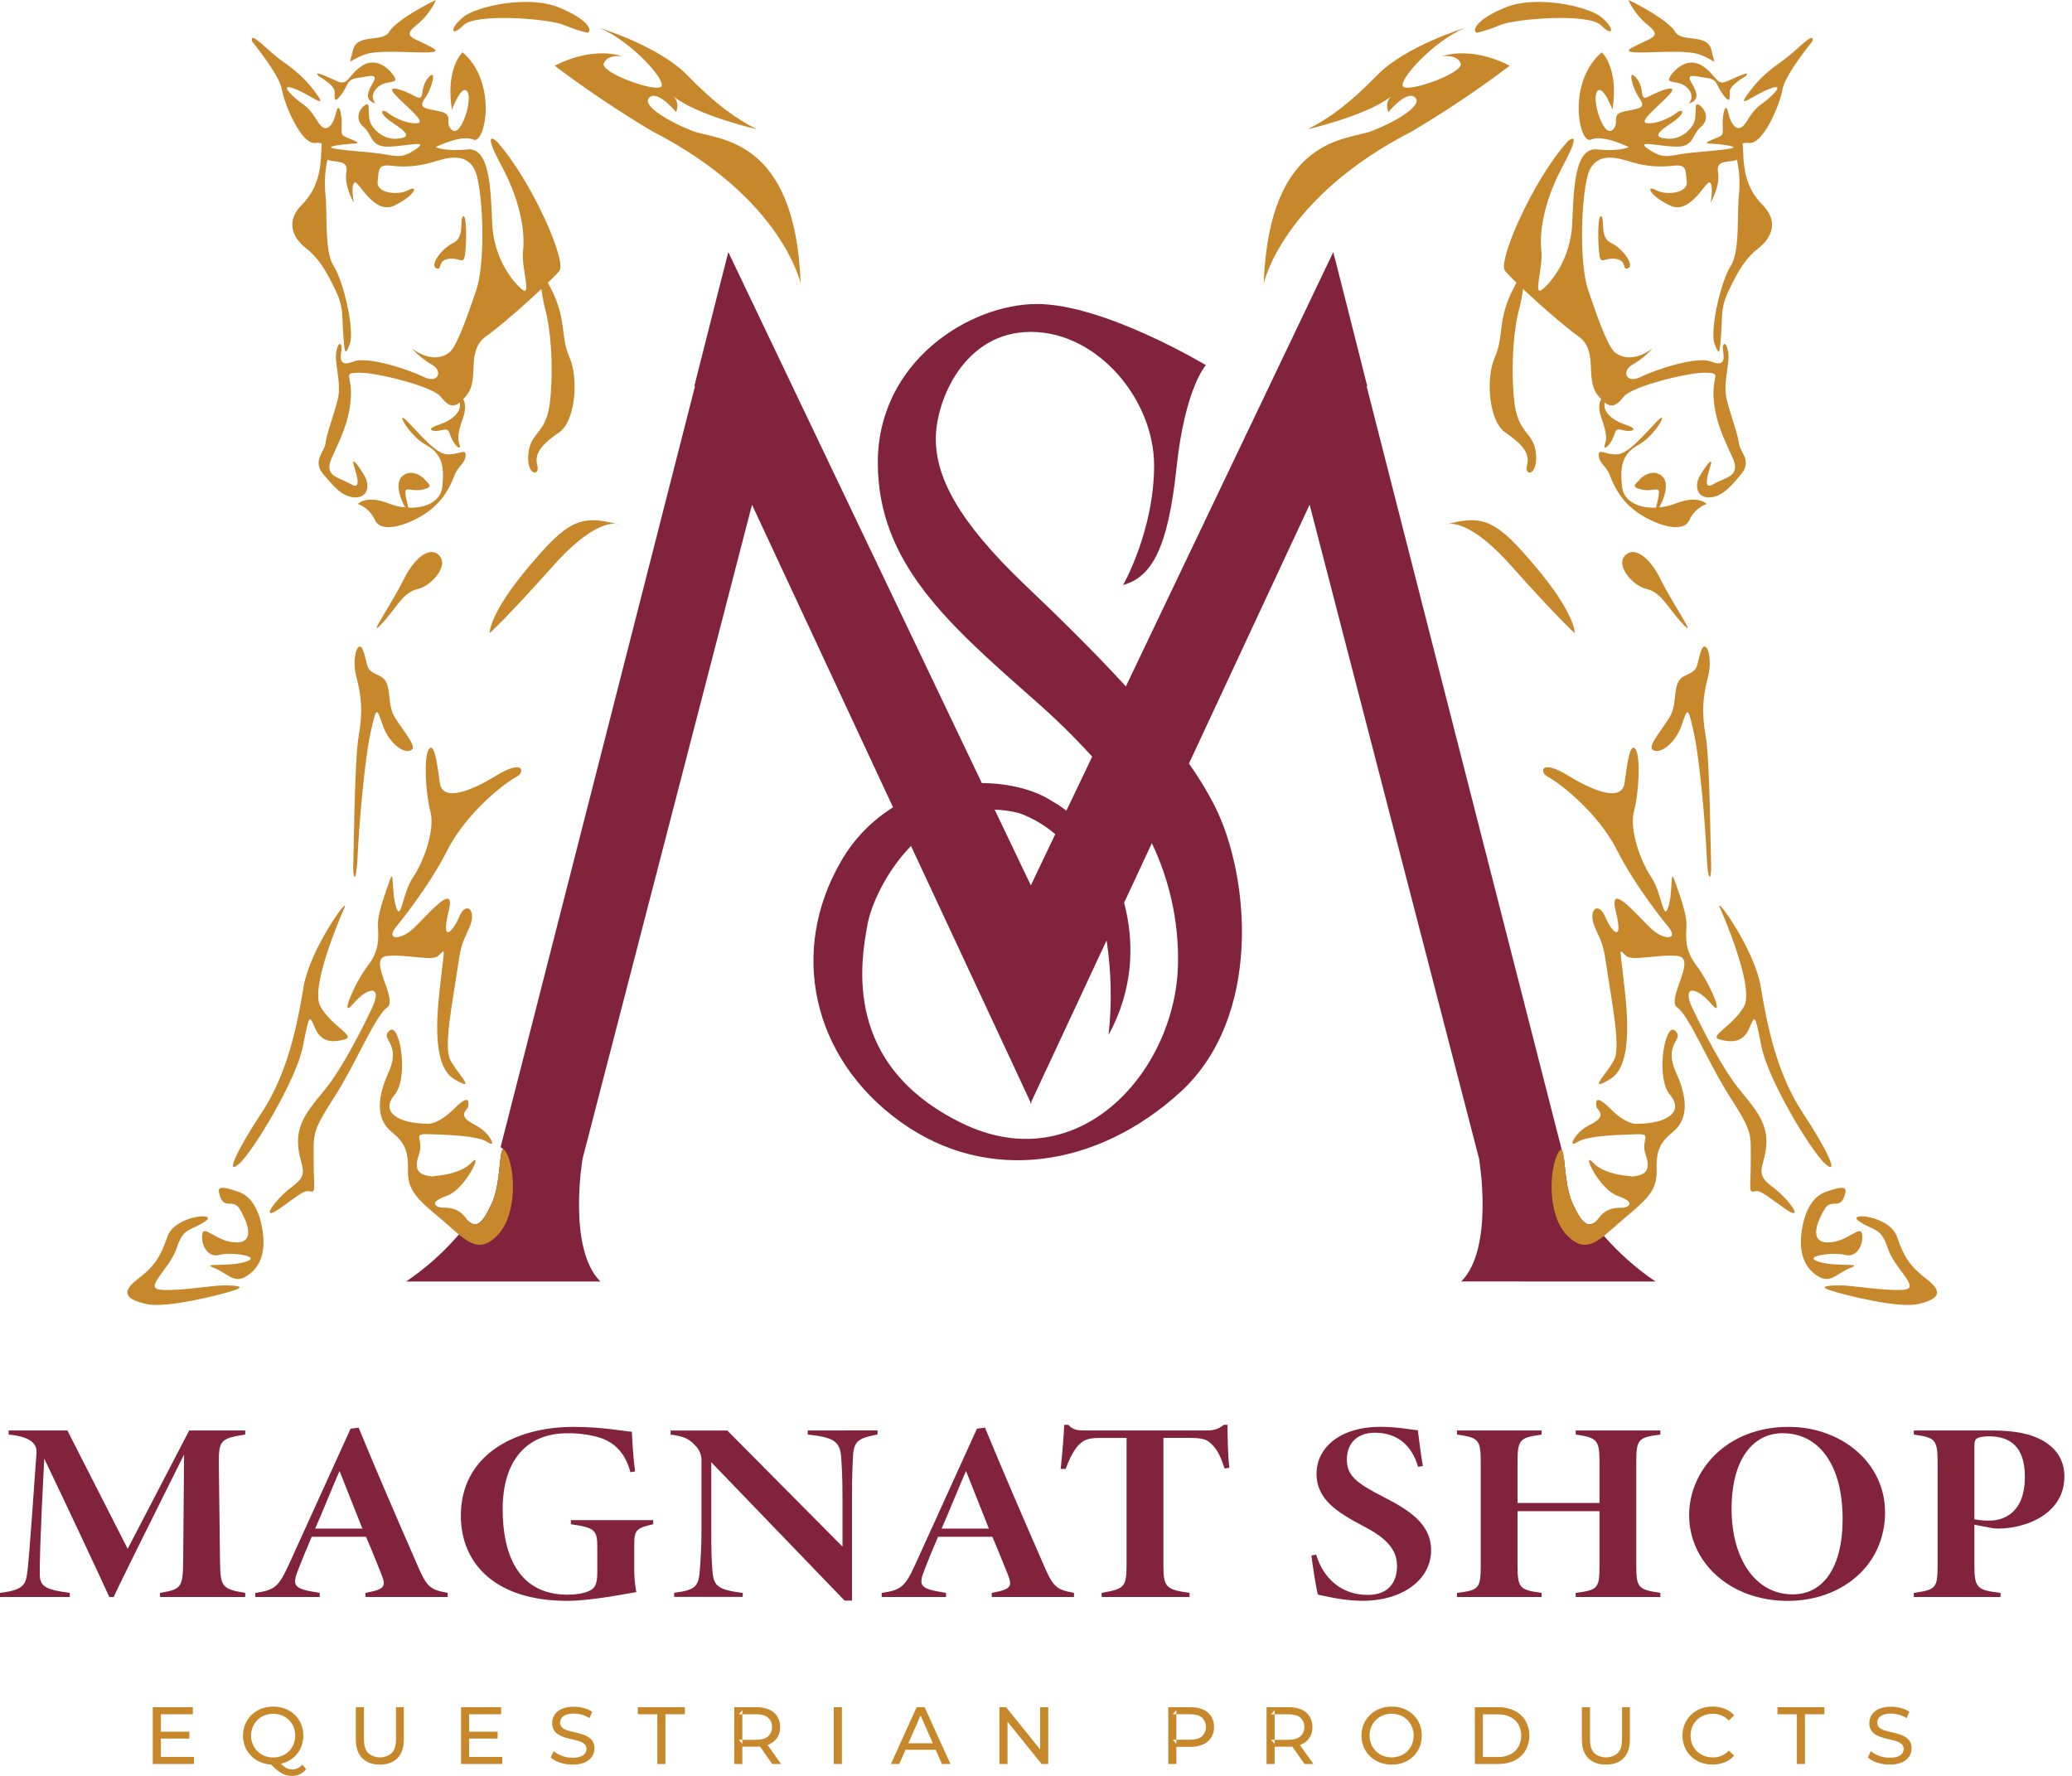 <?xml version="1.0" encoding="UTF-8"?> <svg xmlns="http://www.w3.org/2000/svg" width="105" height="90" viewBox="0 0 105 90" fill="none"><path d="M12.427 72.702V72.494H9.588L6.47 78.493L3.415 72.495H0.437V72.702C1.731 72.819 1.865 73.299 1.851 73.611C1.489 78.753 1.429 79.454 1.354 79.882C1.261 80.376 1.053 80.597 0 80.726V80.934H3.537V80.726C2.378 80.571 2.048 80.428 2.018 79.857C2.003 79.428 2.033 77.883 2.243 73.924C3.342 76.208 5.268 80.324 5.539 80.934H5.762C6.003 80.376 8.182 76.013 9.328 73.715L9.283 79.091C9.268 80.454 9.19 80.545 8.109 80.726V80.934H12.427V80.726C11.224 80.532 11.164 80.389 11.149 79.091L11.089 74.208C11.078 72.988 11.179 72.898 12.427 72.702Z" fill="#82233E"></path><path d="M21.092 79.181C20.099 76.909 19.121 74.65 18.173 72.352L17.767 72.404L14.652 79.259C14.126 80.414 13.931 80.584 12.937 80.726V80.934H16.202V80.726C14.894 80.521 14.773 80.401 15.118 79.532C15.299 79.066 15.54 78.48 15.796 77.883H18.549C18.865 78.61 19.121 79.285 19.301 79.713C19.572 80.389 19.557 80.532 18.519 80.726V80.934H22.687V80.726C21.769 80.558 21.618 80.428 21.092 79.181ZM15.972 77.467C16.394 76.507 16.74 75.624 17.206 74.546L18.364 77.467H15.972Z" fill="#82233E"></path><path d="M28.929 77.039V77.247C30.133 77.416 30.268 77.545 30.268 78.377V79.688C30.268 80.34 30.118 80.493 29.895 80.609C29.61 80.765 29.084 80.817 28.767 80.817C26.27 80.817 25.473 78.792 25.473 76.48C25.473 73.975 26.736 72.638 28.723 72.638C29.257 72.626 29.79 72.692 30.305 72.832C31.313 73.118 31.749 73.856 31.945 74.611L32.185 74.572C32.08 73.806 32.05 73.131 32.02 72.559C31.599 72.534 30.546 72.313 29.072 72.313C26 72.313 23.354 73.802 23.354 76.805C23.354 79.35 25.235 81.129 28.725 81.129C29.898 81.129 31.374 80.831 32.246 80.687C32.169 80.272 32.134 79.85 32.141 79.428V78.207C32.141 77.519 32.306 77.428 33.103 77.247V77.039H28.929Z" fill="#82233E"></path><path d="M40.934 72.495V72.702C42.244 72.844 42.589 73.026 42.634 73.936C42.65 74.299 42.694 74.636 42.694 75.984V78.38L36.857 72.498H33.983V72.702C34.645 72.795 34.914 72.888 35.307 73.338C35.468 73.53 35.554 73.775 35.548 74.026V77.427C35.548 78.505 35.503 79.01 35.472 79.475C35.412 80.385 35.292 80.579 34.163 80.722V80.929H37.639V80.726C36.242 80.558 36.149 80.324 36.09 79.441C36.059 79.013 36.044 78.636 36.044 77.428V74.105L42.799 81.116H43.176V75.987C43.176 74.637 43.206 74.312 43.221 73.91C43.251 73.027 43.477 72.886 44.469 72.7V72.492L40.934 72.495Z" fill="#82233E"></path><path d="M52.833 79.181C51.84 76.909 50.863 74.65 49.915 72.352L49.508 72.404L46.394 79.259C45.867 80.414 45.672 80.584 44.679 80.726V80.934H47.941V80.726C46.632 80.519 46.512 80.401 46.857 79.532C47.038 79.066 47.279 78.48 47.535 77.883H50.288C50.604 78.61 50.86 79.285 51.041 79.713C51.311 80.389 51.297 80.532 50.258 80.726V80.934H54.425V80.726C53.51 80.558 53.36 80.428 52.833 79.181ZM47.718 77.467C48.139 76.507 48.485 75.624 48.952 74.546L50.111 77.467H47.718Z" fill="#82233E"></path><path d="M62.206 72.21H62.011C61.709 72.456 61.484 72.494 61.093 72.494H55.059C54.638 72.494 54.397 72.494 54.141 72.21H53.931C53.901 72.871 53.826 73.742 53.75 74.444H54.006C54.187 73.937 54.428 73.457 54.683 73.21C54.893 73.015 55.074 72.872 55.721 72.872H57.09V79.338C57.09 80.481 56.926 80.52 55.827 80.727V80.935H60.281V80.726C59.107 80.558 58.956 80.454 58.956 79.337V72.871H60.19C60.957 72.871 61.138 72.937 61.394 73.183C61.766 73.546 61.875 73.91 62.056 74.417L62.297 74.391C62.221 73.726 62.206 72.795 62.206 72.21Z" fill="#82233E"></path><path d="M70.073 75.845C68.779 75.183 68.252 74.793 68.252 73.975C68.252 73.158 68.764 72.609 69.666 72.609C70.825 72.609 71.547 73.261 71.863 74.336L72.105 74.297C71.999 73.674 71.909 72.96 71.849 72.48C71.532 72.467 70.855 72.31 69.937 72.31C67.937 72.31 66.717 73.349 66.717 74.687C66.717 76.024 67.816 76.673 69.17 77.386C70.238 77.945 70.795 78.529 70.795 79.348C70.795 80.217 70.344 80.828 69.305 80.828C67.921 80.828 67.034 79.918 66.699 78.789L66.459 78.828C66.474 79.036 66.699 80.568 66.789 80.815C67.617 81.001 68.324 81.127 69.061 81.127C71.062 81.127 72.522 80.062 72.522 78.569C72.525 77.208 71.367 76.507 70.073 75.845Z" fill="#82233E"></path><path d="M84.14 72.702V72.494H79.851V72.702C80.905 72.858 81.055 72.949 81.055 74.078V76.169H76.902V74.079C76.902 72.937 77.038 72.859 78.121 72.703V72.495H73.833V72.702C74.902 72.858 75.037 72.936 75.037 74.078V79.35C75.037 80.505 74.932 80.596 73.833 80.725V80.933H78.121V80.726C77.023 80.571 76.902 80.493 76.902 79.351V76.585H81.055V79.351C81.055 80.48 80.981 80.584 79.851 80.726V80.934H84.14V80.726C83.023 80.558 82.92 80.467 82.92 79.351V74.079C82.92 72.937 83.026 72.846 84.14 72.702Z" fill="#82233E"></path><path d="M90.638 72.313C87.463 72.313 85.598 74.559 85.598 76.781C85.598 79.183 87.674 81.131 90.593 81.131C93.316 81.131 95.526 79.352 95.526 76.639C95.527 74.118 93.301 72.313 90.638 72.313ZM90.849 80.801C88.894 80.801 87.749 78.905 87.749 76.477C87.749 73.906 88.866 72.634 90.337 72.634C92.187 72.634 93.376 74.257 93.376 76.97C93.376 79.497 92.353 80.801 90.849 80.801Z" fill="#82233E"></path><path d="M100.957 77.442C101.047 77.455 101.138 77.463 101.228 77.467C102.733 77.467 104.614 76.688 104.614 74.832C104.614 74.027 104.241 73.43 103.53 73.014C102.972 72.69 102.161 72.495 100.972 72.495H96.985V72.702C98.054 72.858 98.189 72.936 98.189 74.104V79.337C98.189 80.492 98.096 80.57 96.985 80.725V80.933H101.379V80.726C100.205 80.584 100.054 80.493 100.054 79.337V77.273L100.957 77.442ZM100.054 73.3C100.054 73.092 100.07 72.963 100.205 72.885C100.298 72.832 100.521 72.791 100.792 72.791C101.845 72.791 102.612 73.298 102.612 74.839C102.612 76.865 101.304 77.06 100.852 77.06C100.585 77.07 100.317 77.049 100.054 76.994V73.3Z" fill="#82233E"></path><path d="M83.894 64.946C82.927 64.291 82.048 63.513 81.28 62.632C81.088 62.408 80.914 62.189 80.758 61.98C80.427 62.194 80.116 61.93 79.688 60.976C79.379 60.289 79.326 59.3 79.258 58.727L79.14 58.261L79.131 58.224L74.125 38.653L69.258 19.59C69.264 19.574 69.273 19.56 69.285 19.548L69.246 19.408L68.093 14.847L67.564 12.776L57.054 34.786C55.398 32.976 53.581 31.204 51.959 29.661C48.478 26.347 47.422 24.126 47.423 22.228C47.424 20.33 48.836 16.817 52.242 16.82C55.648 16.823 58.487 20.28 58.485 23.591C58.483 26.903 56.914 29.648 56.914 29.648C58.364 29.245 59.187 27.792 59.62 23.713C60.052 19.635 61.109 18.505 61.109 18.505C61.109 18.505 55.96 15.409 52.554 15.407C49.148 15.405 44.488 18.309 44.484 23.437C44.481 28.565 48.119 31.677 52.462 35.516C53.477 36.404 54.44 37.349 55.348 38.346L54.039 41.086C53.811 40.905 53.569 40.744 53.316 40.603C52.468 40.045 51.18 39.695 49.756 39.685L36.908 12.776L36.379 14.847L35.226 19.408L35.188 19.549C35.2 19.561 35.209 19.575 35.215 19.591L30.347 38.653L25.368 58.135C25.42 58.17 25.47 58.21 25.517 58.253C25.273 58.18 25.399 59.923 24.928 60.971C24.457 62.019 24.135 62.231 23.769 61.908C23.615 62.121 23.443 62.341 23.252 62.566L23.247 62.571C22.467 63.478 21.57 64.276 20.58 64.946H30.424C28.742 63.264 29.523 58.718 29.523 58.718L38.109 25.579L45.257 40.916C44.173 41.589 43.272 42.519 42.635 43.625C39.969 48.186 41.14 53.599 45.6 56.831C50.061 60.064 55.66 59.14 59.812 55.348C63.965 51.555 63.343 44.447 61.581 40.893C61.193 40.128 60.748 39.394 60.251 38.696L66.366 25.577L74.951 58.717C74.951 58.717 75.731 63.262 74.049 64.944L83.894 64.946ZM53.476 42.278L52.238 44.869L50.405 41.031C50.821 41.045 51.234 41.104 51.638 41.206C52.312 41.447 52.934 41.811 53.476 42.278ZM48.728 56.914C42.702 53.962 43.608 48.794 43.959 46.861C44.136 45.892 44.88 44.188 46.166 42.872L52.213 55.84V55.941L52.238 55.89L52.261 55.941V55.84L56.078 47.656C56.318 49.242 56.352 50.852 56.178 52.446C57.423 50.178 57.512 47.802 56.965 45.75L58.371 42.733C59.259 44.591 59.713 46.626 59.698 48.685C59.694 54.136 54.757 59.866 48.73 56.914H48.728Z" fill="#82233E"></path><path d="M64.039 14.373C64.039 14.373 64.955 10.044 71.546 6.66C73.259 5.644 74.914 4.533 76.504 3.334C76.504 3.334 74.761 2.331 73.06 2.852C73.06 2.852 73.804 2.722 74.019 3.201C74.233 3.681 71.319 4.725 71.097 4.376C70.876 4.027 72.669 2.067 74.237 1.415C74.237 1.415 71.23 2.328 69.79 3.809C68.351 5.29 67.303 6.029 66.26 6.552C66.26 6.552 69.312 5.857 70.532 4.855C70.532 4.855 70.14 5.116 70.358 5.683C70.358 5.683 71.274 4.551 71.709 4.938C72.144 5.326 70.75 6.158 69.529 6.636C68.308 7.115 64.314 6.858 64.039 14.373Z" fill="#C7882C"></path><path d="M74.843 1.662C75.255 1.562 75.657 1.428 76.046 1.261C76.82 0.947 80.504 0.652 81.133 1.282C81.763 1.912 81.849 1.454 81.162 0.881C80.475 0.307 77.851 -0.255 76.304 0.372C74.757 1 74.585 1.575 74.843 1.662Z" fill="#C7882C"></path><path d="M77.729 12.823C77.729 12.823 77.543 13.009 76.705 14.597C75.867 16.185 76.23 17.035 75.755 18.1C75.281 19.165 75.445 21.342 76.274 21.911C77.102 22.48 77.551 22.953 77.385 23.568C77.22 24.183 77.952 24.114 77.835 22.977C77.718 21.84 76.889 22.029 76.725 20.231C76.56 18.432 76.705 16.704 76.991 15.639C77.276 14.574 77.206 13.391 77.655 13.699C78.105 14.007 77.729 12.823 77.729 12.823Z" fill="#C7882C"></path><path d="M82.509 28.035C82.915 27.805 83.603 28.238 84.169 29.393C84.735 30.547 86.068 32.469 85.286 31.633C84.504 30.797 84.197 30.019 83.453 29.855C82.709 29.691 81.694 28.496 82.509 28.035Z" fill="#C7882C"></path><path d="M83.749 37.996C84.107 38.265 84.886 37.681 85.201 36.798C85.517 35.914 85.518 35.693 85.832 37.114C86.147 38.534 86.429 41.942 86.49 43.394C86.552 44.846 86.743 44.593 86.711 43.805C86.68 43.016 86.653 38.534 86.432 37.272C86.211 36.01 86.307 35.252 86.56 34.273C86.814 33.295 86.436 32.254 86.182 33.043C85.929 33.831 86.119 33.926 85.393 34.242C84.667 34.557 85.076 35.598 84.603 36.355C84.129 37.112 83.501 37.806 83.749 37.996Z" fill="#C7882C"></path><path d="M82.897 37.995C83.14 38.401 83.053 40.172 82.804 41.119C82.556 42.066 83.15 43.676 83.685 44.465C84.22 45.255 84.283 46.738 84.537 45.98C84.79 45.222 84.63 43.961 84.853 44.592C85.076 45.223 85.388 46.076 85.451 46.64C85.513 47.204 85.229 47.966 85.954 48.912C86.679 49.859 87.435 51.723 86.71 50.867C85.985 50.012 85.197 49.888 85.763 51.087C86.33 52.286 87.304 54.156 88.062 55.108C88.82 56.061 89.575 56.813 89.511 57.981C89.447 59.149 88.847 59.432 89.79 60.127C90.733 60.821 91.493 61.989 90.421 61.232C89.348 60.475 89.222 60.316 88.906 60.379C88.591 60.442 88.72 60.252 88.72 58.833C88.72 57.413 88.813 57.381 87.681 55.613C86.549 53.845 85.6 51.477 85.001 51.066C84.401 50.656 86.044 48.543 85.001 48.447C83.957 48.351 82.76 48.726 82.413 48.447C82.066 48.168 82.067 47.847 82.255 49.457C82.443 51.066 82.82 53.97 81.588 54.695C80.357 55.42 81.495 54.348 81.81 53.685C82.125 53.022 81.686 50.813 81.466 49.33C81.247 47.847 81.246 47.941 80.836 47.025C80.427 46.109 80.995 45.638 81.342 46.459C81.688 47.279 82.287 47.816 81.879 46.179C81.47 44.543 83.078 46.527 83.708 47.095C84.338 47.663 85.159 47.665 84.466 46.876C84.466 46.876 82.921 45.014 81.944 43.087C80.968 41.16 78.98 39.642 78.475 39.391C77.969 39.14 78.065 38.444 79.453 39.298C80.841 40.152 82.198 40.625 82.325 39.678C82.451 38.731 82.613 37.521 82.897 37.995Z" fill="#C7882C"></path><path d="M87.151 45.986C87.151 45.986 88.948 49.995 88.379 51.005C87.81 52.015 86.547 52.519 87.147 52.681C87.746 52.843 88.315 52.839 88.63 52.144C88.946 51.45 88.915 51.293 89.262 53.029C89.608 54.765 91.814 58.395 92.508 58.996C93.201 59.596 92.634 58.333 91.342 56.375C90.05 54.418 89.546 51.956 89.232 50.03C88.918 48.104 86.9 45.351 87.151 45.986Z" fill="#C7882C"></path><path d="M93.517 60.44C93.302 61.406 92.822 60.693 92.474 61.261C92.126 61.828 91.621 62.964 92.632 62.965C93.641 62.966 94.307 61.988 94.368 62.587C94.428 63.187 94.019 63.754 93.483 63.596C92.947 63.438 91.273 63.658 92.157 63.942C93.04 64.227 94.492 63.976 93.766 64.259C93.04 64.542 92.756 65.111 92.062 64.637C91.367 64.163 91.211 63.405 91.274 62.648C91.338 61.892 91.622 60.723 92.507 60.408C93.391 60.092 93.58 60.157 93.517 60.44Z" fill="#C7882C"></path><path d="M94.21 61.893C94.976 62.416 95.314 62.178 95.661 63.251C96.007 64.324 97.395 65.299 96.448 65.366C95.501 65.433 93.86 65.143 93.292 65.142C92.725 65.141 92.093 65.173 92.755 65.395C93.417 65.616 96.163 66.312 97.173 66.092C98.183 65.871 98.531 65.525 97.68 64.861C96.829 64.198 96.512 63.788 96.134 62.683C95.757 61.578 93.516 61.419 94.21 61.893Z" fill="#C7882C"></path><path d="M84.788 57.352C84.174 57.851 83.916 58.257 83.95 59.288C83.984 60.319 83.497 60.755 82.302 61.754C82.098 61.925 81.908 62.095 81.731 62.251C81.58 62.384 81.438 62.509 81.3 62.623L81.287 62.634C80.653 63.138 80.131 63.327 79.433 62.629C78.401 61.598 78.502 59.286 78.951 58.44C78.961 58.42 78.972 58.403 78.981 58.387C79.028 58.307 79.068 58.266 79.099 58.257C79.106 58.254 79.114 58.253 79.121 58.255C79.129 58.256 79.135 58.259 79.141 58.264C79.198 58.305 79.234 58.477 79.259 58.73C79.327 59.307 79.379 60.291 79.689 60.978C80.117 61.933 80.428 62.197 80.759 61.983C80.87 61.905 80.966 61.809 81.044 61.698C81.495 61.105 82.109 61.233 82.302 61.199C82.496 61.166 82.948 60.95 81.98 60.606C81.012 60.263 80.11 58.262 80.723 58.919C81.335 59.575 82.691 59.606 82.691 59.606C82.691 59.606 82.4 59.669 82.853 59.606C83.305 59.544 83.69 59.358 83.402 58.545C83.113 57.733 83.79 57.452 82.919 57.483C82.047 57.514 80.433 57.544 79.916 57.887C79.742 58.003 79.674 57.98 79.688 57.893C79.715 57.716 80.051 57.271 80.498 57.044C81.176 56.701 81.243 56.513 80.918 56.138C80.918 56.138 80.663 55.248 81.561 56.148C82.46 57.048 82.951 56.952 82.951 56.952C84.436 56.952 85.371 56.36 84.627 55.485C83.882 54.61 84.371 51.767 84.886 52.237C85.402 52.706 84.241 52.83 84.95 54.392C85.658 55.954 85.401 56.852 84.788 57.352Z" fill="#C7882C"></path><path d="M82.523 0C82.949 0.186 84.558 1.044 84.889 1.611C85.221 2.179 86.545 1.66 86.734 2.56C86.923 3.46 87.066 3.08 86.072 2.746C85.077 2.412 81.763 2.932 82.711 2.413C83.659 1.893 84.273 1.893 83.516 1.277C82.76 0.661 82.523 0 82.523 0Z" fill="#C7882C"></path><path d="M91.848 2.088C91.848 2.088 90.451 3.79 90.331 4.525C90.211 5.259 89.359 7.341 88.625 7.245C87.891 7.149 88.439 7.86 88.056 8.073C87.674 8.287 86.939 8.025 87.062 8.735C87.185 9.446 86.682 10.273 86.682 10.273C86.682 10.273 86.848 9.446 86.659 9.256C86.47 9.066 85.687 10.931 84.622 10.414C83.557 9.896 83.392 9.348 83.913 9.633C84.433 9.918 85.547 9.799 85.476 9.207C85.405 8.615 85.5 8.308 84.766 8.402C84.091 8.481 83.408 8.425 82.756 8.235C82.141 8.069 80.745 7.477 80.413 9.062C80.08 10.647 80.078 13.512 80.48 14.696C80.882 15.88 81.425 17.465 81.802 17.821C82.18 18.176 82.891 18.294 83.743 17.656C83.45 17.984 83.106 18.263 82.725 18.483C82.157 18.792 82.394 19.478 83.151 19.1C83.909 18.722 86.016 18.037 86.702 18.321C87.388 18.605 87.389 18.203 87.318 17.777C87.247 17.351 87.484 17.257 87.578 17.849C87.672 18.441 87.293 19.431 87.505 20.262C87.717 21.094 88.072 22.014 88.12 22.464C88.167 22.914 88.805 23.34 88.237 24.026C87.669 24.712 87.242 25.185 86.626 25.208C86.011 25.232 85.869 24.64 86.106 24.191C86.343 23.741 86.865 23.008 86.675 23.623C86.485 24.238 86.318 24.854 86.861 24.522C87.404 24.191 88.234 24.168 87.809 23.219C87.383 22.269 86.934 21.419 86.841 20.213C86.746 19.007 87.291 18.91 86.439 18.887C85.588 18.863 82.723 19.571 82.296 20.091C81.869 20.611 81.586 20.825 80.947 19.998C80.308 19.171 81.02 17.773 79.979 17.039C78.938 16.304 76.644 14.197 76.265 13.723C75.886 13.249 77.661 9.156 79.441 7.169C79.441 7.169 80.27 6.412 79.204 8.399C78.137 10.387 78.018 11.925 78.112 12.73C78.206 13.534 77.661 15.073 78.158 14.671C78.655 14.268 79.603 13.062 79.675 11.311C79.748 9.56 79.796 7.453 80.932 7.573C82.068 7.692 82.542 7.455 82.542 7.455C82.542 7.455 81.217 6.795 80.625 7.075C80.033 7.354 79.372 4.189 81.172 2.649C81.172 2.649 82.047 3.431 81.715 5.561C81.715 5.561 81.219 4.235 80.934 4.638C80.649 5.04 81.24 6.933 81.69 6.603C82.139 6.272 81.573 5.821 82.283 5.656C82.993 5.491 83.466 5.514 83.088 4.994C82.71 4.474 82.45 3.384 82.923 3.952C83.397 4.521 83.016 5.183 83.585 4.876C84.154 4.569 85.075 4.238 84.627 4.759C84.179 5.279 82.921 6.225 83.489 6.248C84.057 6.271 84.72 5.917 84.979 5.704C85.237 5.491 85.547 5.681 84.647 6.272C83.747 6.863 83.96 6.981 84.505 7.029C85.049 7.076 85.57 6.723 85.808 6.296C86.046 5.87 85.785 5.086 86.116 5.326C86.448 5.567 86.637 6.061 86.187 6.439C85.737 6.817 85.855 7.433 84.977 7.432C84.099 7.431 82.776 7.052 83.556 7.574C84.336 8.095 84.527 7.882 85.545 7.76C86.562 7.638 88.48 7.549 87.628 7.383C86.776 7.216 86.114 7.358 86.729 7.098C87.344 6.837 87.321 6.912 87.298 6.365C87.274 5.819 87.44 5.087 87.577 5.702C87.714 6.318 88.073 6.862 88.499 6.176C88.926 5.49 89.045 5.443 89.447 5.136C89.849 4.828 90.49 4.19 89.684 4.497C88.879 4.804 88.026 5.537 88.525 4.827C89.022 4.118 89.495 3.668 90.301 3.101C91.106 2.533 91.943 1.52 91.848 2.088Z" fill="#C7882C"></path><path d="M88.461 3.86C88.461 3.86 87.657 4.31 87.656 4.641C87.655 4.973 87.703 5.304 87.325 4.806C86.946 4.308 87.065 4.025 86.497 3.953C85.929 3.882 85.38 3.645 85.739 4.237C86.099 4.829 85.999 5.066 85.691 5.207C85.383 5.349 85.999 5.021 85.549 4.498C85.1 3.975 84.339 4.331 84.651 3.857C84.963 3.384 85.622 2.888 86.308 3.362C86.994 3.836 86.97 4.356 87.518 4.12C88.066 3.884 88.769 3.529 88.461 3.86Z" fill="#C7882C"></path><path d="M87.961 7.86C87.961 7.86 87.969 7.883 87.98 7.926C88.137 8.546 88.186 9.188 88.126 9.824C88.007 10.819 88.195 12.736 87.698 13.493C87.201 14.25 86.63 16.783 86.89 17.445C87.15 18.108 87.15 17.848 87.222 16.901C87.294 15.954 87.176 15.598 87.65 14.63C88.123 13.662 88.456 13.091 89.118 12.571C89.781 12.052 90.161 11.223 89.305 10.37C88.448 9.517 88.364 8.452 88.341 7.813C88.319 7.173 88.271 6.724 88.129 7.245C87.987 7.765 87.961 7.86 87.961 7.86Z" fill="#C7882C"></path><path d="M81.167 10.984C81.316 11.177 81.074 12.049 81.639 12.31C82.204 12.57 82.849 13.427 82.514 13.589C82.179 13.751 82.49 13.187 81.852 13.115C81.213 13.043 81.094 13.54 81.023 12.665C80.953 11.789 81.001 10.767 81.167 10.984Z" fill="#C7882C"></path><path d="M81.231 20.069C81.208 20.14 80.876 20.424 81.159 21.205C81.442 21.986 81.419 22.271 81.324 22.53C81.229 22.79 81.466 22.716 81.68 22.318C81.893 21.92 81.798 21.678 82.224 21.798C82.65 21.917 83.123 21.774 82.41 21.537C81.697 21.3 81.136 20.852 81.349 20.282C81.562 19.712 81.231 20.069 81.231 20.069Z" fill="#C7882C"></path><path d="M81.016 23.05C81.016 23.477 81.395 23.596 81.584 24.093C81.773 24.59 82.127 25.419 83.073 26.035C84.019 26.651 85.297 27.03 85.605 26.368C85.689 26.178 85.809 26.008 85.96 25.865C86.11 25.723 86.288 25.612 86.482 25.54C86.482 25.54 86.057 25.066 84.92 25.515C83.784 25.965 82.314 25.727 82.198 24.661C82.083 23.595 82.223 22.981 83.052 22.532C83.88 22.083 84.663 20.64 83.952 21.372C83.241 22.105 82.507 23.005 81.939 23.028C81.371 23.052 81.016 22.719 81.016 23.05Z" fill="#C7882C"></path><path d="M83.146 24.235C82.933 24.515 82.577 24.662 83.169 24.804C83.761 24.947 84.092 24.618 84.068 24.99C84.045 25.363 83.807 25.983 83.949 25.89C84.092 25.796 84.731 24.586 84.234 24.138C83.737 23.689 83.146 24.235 83.146 24.235Z" fill="#C7882C"></path><path d="M73.226 26.596C73.226 26.596 74.221 26.029 76.586 28.681C78.95 31.334 79.803 32.091 79.803 32.091C79.803 32.091 79.85 31.145 77.864 28.776C75.877 26.408 75.216 26.029 73.226 26.596Z" fill="#C7882C"></path><path d="M40.575 14.373C40.575 14.373 39.658 10.044 33.067 6.66C31.356 5.643 29.702 4.533 28.113 3.334C28.113 3.334 29.855 2.331 31.557 2.852C31.557 2.852 30.817 2.722 30.599 3.201C30.381 3.681 33.299 4.725 33.519 4.376C33.74 4.027 31.949 2.067 30.38 1.415C30.38 1.415 33.387 2.328 34.826 3.809C36.266 5.29 37.313 6.029 38.358 6.552C38.358 6.552 35.308 5.857 34.086 4.855C34.086 4.855 34.479 5.116 34.261 5.683C34.261 5.683 33.345 4.551 32.91 4.938C32.474 5.326 33.869 6.158 35.09 6.636C36.31 7.115 40.299 6.858 40.575 14.373Z" fill="#C7882C"></path><path d="M29.772 1.662C29.36 1.563 28.957 1.429 28.568 1.261C27.794 0.947 24.111 0.652 23.482 1.282C22.852 1.912 22.766 1.454 23.453 0.881C24.14 0.307 26.763 -0.255 28.31 0.372C29.857 1 30.029 1.575 29.772 1.662Z" fill="#C7882C"></path><path d="M26.887 12.823C26.887 12.823 27.073 13.009 27.906 14.597C28.739 16.185 28.381 17.035 28.856 18.1C29.33 19.165 29.165 21.342 28.337 21.911C27.509 22.48 27.06 22.953 27.226 23.568C27.391 24.183 26.658 24.114 26.776 22.977C26.894 21.84 27.722 22.029 27.887 20.231C28.051 18.432 27.907 16.704 27.623 15.639C27.339 14.574 27.408 13.391 26.959 13.699C26.509 14.007 26.887 12.823 26.887 12.823Z" fill="#C7882C"></path><path d="M22.105 28.035C21.699 27.805 21.011 28.238 20.444 29.393C19.877 30.547 18.546 32.469 19.327 31.633C20.108 30.797 20.415 30.019 21.16 29.855C21.905 29.691 22.919 28.496 22.105 28.035Z" fill="#C7882C"></path><path d="M20.865 37.996C20.506 38.265 19.728 37.681 19.412 36.798C19.095 35.914 19.096 35.693 18.782 37.113C18.467 38.534 18.185 41.942 18.122 43.394C18.06 44.846 17.871 44.593 17.902 43.805C17.933 43.016 17.962 38.534 18.181 37.272C18.401 36.009 18.306 35.252 18.053 34.273C17.799 33.295 18.178 32.254 18.432 33.046C18.685 33.839 18.495 33.93 19.221 34.245C19.947 34.561 19.538 35.602 20.011 36.358C20.485 37.115 21.117 37.806 20.865 37.996Z" fill="#C7882C"></path><path d="M21.717 37.995C21.474 38.401 21.56 40.172 21.81 41.119C22.059 42.066 21.464 43.676 20.928 44.465C20.392 45.255 20.331 46.738 20.077 45.98C19.824 45.222 19.984 43.961 19.761 44.592C19.538 45.223 19.226 46.076 19.163 46.64C19.101 47.204 19.385 47.966 18.66 48.912C17.934 49.859 17.178 51.723 17.904 50.867C18.63 50.012 19.417 49.888 18.851 51.087C18.284 52.286 17.314 54.156 16.553 55.108C15.792 56.061 15.04 56.813 15.104 57.981C15.168 59.149 15.767 59.432 14.824 60.127C13.881 60.821 13.122 61.989 14.194 61.232C15.267 60.475 15.392 60.316 15.709 60.379C16.025 60.442 15.895 60.252 15.895 58.833C15.895 57.413 15.802 57.381 16.934 55.613C18.066 53.845 19.014 51.477 19.613 51.066C20.212 50.656 18.57 48.543 19.613 48.447C20.655 48.351 21.855 48.726 22.201 48.447C22.547 48.168 22.548 47.847 22.36 49.457C22.172 51.066 21.795 53.97 23.026 54.695C24.258 55.42 23.119 54.348 22.804 53.685C22.488 53.022 22.929 50.813 23.148 49.33C23.368 47.847 23.368 47.941 23.778 47.025C24.187 46.109 23.619 45.638 23.273 46.459C22.927 47.279 22.327 47.816 22.736 46.179C23.145 44.543 21.537 46.527 20.906 47.095C20.275 47.663 19.455 47.665 20.149 46.876C20.149 46.876 21.693 45.014 22.671 43.087C23.648 41.16 25.635 39.642 26.139 39.391C26.644 39.14 26.549 38.444 25.161 39.298C23.773 40.152 22.417 40.625 22.29 39.678C22.163 38.731 22.001 37.521 21.717 37.995Z" fill="#C7882C"></path><path d="M17.462 45.986C17.462 45.986 15.666 49.989 16.235 51.001C16.803 52.014 18.066 52.515 17.466 52.677C16.867 52.839 16.299 52.835 15.983 52.141C15.668 51.446 15.698 51.289 15.352 53.025C15.006 54.761 12.8 58.392 12.106 58.992C11.413 59.593 11.979 58.329 13.272 56.372C14.564 54.414 15.067 51.953 15.382 50.027C15.697 48.101 17.714 45.351 17.462 45.986Z" fill="#C7882C"></path><path d="M11.097 60.44C11.312 61.406 11.791 60.693 12.139 61.261C12.486 61.828 12.992 62.964 11.982 62.965C10.972 62.966 10.307 61.988 10.246 62.587C10.186 63.187 10.594 63.754 11.131 63.596C11.667 63.438 13.34 63.658 12.456 63.942C11.573 64.227 10.121 63.976 10.848 64.259C11.574 64.542 11.858 65.111 12.552 64.637C13.246 64.163 13.405 63.405 13.34 62.648C13.274 61.892 12.991 60.723 12.107 60.408C11.224 60.092 11.034 60.157 11.097 60.44Z" fill="#C7882C"></path><path d="M10.404 61.893C9.637 62.416 9.3 62.178 8.953 63.251C8.607 64.324 7.219 65.299 8.166 65.366C9.112 65.433 10.754 65.143 11.321 65.142C11.889 65.141 12.52 65.173 11.858 65.395C11.195 65.616 8.451 66.312 7.441 66.092C6.431 65.871 6.082 65.525 6.934 64.861C7.786 64.198 8.102 63.788 8.479 62.683C8.857 61.578 11.098 61.419 10.404 61.893Z" fill="#C7882C"></path><path d="M25.187 62.627C24.484 63.33 23.961 63.134 23.325 62.622L23.256 62.566C23.141 62.473 23.021 62.366 22.894 62.254C22.717 62.097 22.528 61.928 22.323 61.757C21.127 60.758 20.647 60.321 20.675 59.291C20.703 58.26 20.448 57.854 19.837 57.355C19.227 56.856 18.965 55.95 19.674 54.387C20.384 52.824 19.221 52.701 19.737 52.232C20.252 51.763 20.739 54.605 19.997 55.481C19.255 56.357 20.192 56.948 21.673 56.947C21.673 56.947 22.163 57.04 23.063 56.144C23.962 55.247 23.706 56.133 23.706 56.133C23.383 56.506 23.448 56.692 24.126 57.039C24.574 57.266 24.911 57.713 24.936 57.889C24.95 57.982 24.882 57.998 24.707 57.882C24.191 57.539 22.577 57.51 21.705 57.478C20.834 57.447 21.512 57.728 21.222 58.541C20.933 59.353 21.315 59.54 21.771 59.602C22.228 59.663 21.933 59.602 21.933 59.602C21.933 59.602 23.289 59.57 23.901 58.914C24.514 58.258 23.612 60.257 22.644 60.602C21.676 60.946 22.128 61.16 22.322 61.194C22.515 61.229 23.128 61.101 23.58 61.694C23.638 61.772 23.704 61.845 23.777 61.91C24.142 62.234 24.469 62.012 24.936 60.974C25.402 59.936 25.28 58.181 25.524 58.256C25.556 58.265 25.595 58.306 25.642 58.386C25.651 58.402 25.662 58.42 25.672 58.439C26.121 59.284 26.219 61.596 25.187 62.627Z" fill="#C7882C"></path><path d="M22.091 0C21.665 0.186 20.056 1.044 19.725 1.611C19.393 2.179 18.068 1.66 17.88 2.56C17.692 3.46 17.548 3.08 18.542 2.746C19.537 2.412 22.85 2.932 21.903 2.413C20.956 1.893 20.34 1.893 21.098 1.277C21.855 0.661 22.091 0 22.091 0Z" fill="#C7882C"></path><path d="M12.766 2.088C12.766 2.088 14.162 3.79 14.283 4.525C14.403 5.259 15.255 7.341 15.989 7.245C16.723 7.149 16.175 7.86 16.558 8.073C16.94 8.287 17.67 8.025 17.552 8.735C17.434 9.446 17.932 10.273 17.932 10.273C17.932 10.273 17.766 9.446 17.955 9.256C18.144 9.066 18.927 10.931 19.991 10.414C21.055 9.896 21.221 9.348 20.701 9.633C20.181 9.918 19.067 9.799 19.138 9.207C19.209 8.615 19.114 8.308 19.848 8.402C20.522 8.482 21.206 8.425 21.859 8.235C22.474 8.069 23.871 7.477 24.203 9.062C24.535 10.647 24.537 13.512 24.136 14.696C23.735 15.88 23.191 17.465 22.813 17.821C22.435 18.176 21.724 18.294 20.871 17.656C21.165 17.983 21.509 18.263 21.89 18.483C22.459 18.792 22.222 19.478 21.464 19.1C20.707 18.722 18.6 18.037 17.914 18.321C17.228 18.605 17.227 18.203 17.298 17.777C17.369 17.351 17.132 17.257 17.038 17.849C16.944 18.441 17.323 19.431 17.111 20.262C16.898 21.094 16.544 22.014 16.496 22.464C16.449 22.914 15.81 23.34 16.379 24.026C16.948 24.712 17.374 25.185 17.989 25.208C18.605 25.232 18.746 24.64 18.51 24.191C18.273 23.741 17.751 23.008 17.941 23.623C18.131 24.238 18.297 24.854 17.755 24.522C17.213 24.191 16.382 24.168 16.807 23.219C17.233 22.269 17.682 21.419 17.776 20.213C17.87 19.007 17.325 18.91 18.177 18.887C19.03 18.863 21.894 19.571 22.32 20.091C22.746 20.611 23.031 20.825 23.67 19.998C24.308 19.171 23.597 17.773 24.638 17.039C25.678 16.304 27.973 14.197 28.351 13.723C28.729 13.249 26.955 9.156 25.175 7.169C25.175 7.169 24.346 6.412 25.412 8.399C26.478 10.387 26.598 11.925 26.504 12.73C26.41 13.534 26.956 15.073 26.459 14.671C25.962 14.268 25.014 13.062 24.941 11.311C24.869 9.56 24.82 7.453 23.685 7.573C22.549 7.692 22.075 7.455 22.075 7.455C22.075 7.455 23.397 6.795 23.989 7.075C24.581 7.354 25.241 4.189 23.442 2.649C23.442 2.649 22.567 3.431 22.899 5.561C22.899 5.561 23.395 4.235 23.68 4.638C23.965 5.04 23.374 6.933 22.923 6.603C22.473 6.272 23.041 5.821 22.331 5.656C21.621 5.491 21.148 5.514 21.526 4.994C21.904 4.474 22.163 3.384 21.691 3.952C21.218 4.521 21.598 5.183 21.029 4.876C20.46 4.569 19.539 4.238 19.987 4.759C20.435 5.279 21.692 6.225 21.125 6.248C20.557 6.271 19.893 5.917 19.635 5.704C19.377 5.491 19.067 5.681 19.968 6.272C20.868 6.863 20.654 6.981 20.11 7.029C19.565 7.076 19.045 6.723 18.807 6.296C18.568 5.87 18.829 5.086 18.499 5.326C18.168 5.567 17.978 6.061 18.428 6.439C18.878 6.817 18.76 7.433 19.638 7.432C20.516 7.431 21.839 7.052 21.058 7.574C20.277 8.095 20.088 7.882 19.07 7.76C18.053 7.638 16.135 7.549 16.987 7.383C17.839 7.216 18.501 7.358 17.886 7.098C17.271 6.837 17.294 6.912 17.317 6.365C17.341 5.819 17.175 5.087 17.033 5.702C16.892 6.318 16.536 6.862 16.11 6.176C15.684 5.49 15.565 5.443 15.162 5.136C14.759 4.828 14.121 4.19 14.926 4.497C15.731 4.804 16.583 5.537 16.086 4.827C15.589 4.118 15.114 3.668 14.31 3.101C13.505 2.533 12.671 1.52 12.766 2.088Z" fill="#C7882C"></path><path d="M16.152 3.86C16.152 3.86 16.957 4.31 16.957 4.641C16.957 4.973 16.91 5.304 17.289 4.806C17.668 4.308 17.549 4.025 18.117 3.953C18.685 3.882 19.229 3.645 18.875 4.237C18.52 4.829 18.615 5.066 18.922 5.207C19.229 5.349 18.615 5.021 19.064 4.498C19.512 3.975 20.274 4.331 19.963 3.857C19.652 3.384 18.99 2.886 18.306 3.362C17.622 3.839 17.644 4.356 17.096 4.12C16.547 3.884 15.845 3.529 16.152 3.86Z" fill="#C7882C"></path><path d="M16.652 7.86C16.652 7.86 16.645 7.883 16.634 7.926C16.477 8.546 16.427 9.188 16.488 9.824C16.607 10.819 16.419 12.736 16.916 13.493C17.413 14.25 17.984 16.783 17.724 17.445C17.465 18.108 17.463 17.848 17.392 16.901C17.32 15.954 17.438 15.598 16.965 14.63C16.491 13.662 16.158 13.091 15.496 12.571C14.833 12.052 14.453 11.223 15.305 10.37C16.157 9.517 16.25 8.452 16.273 7.813C16.296 7.173 16.344 6.724 16.486 7.245C16.628 7.765 16.652 7.86 16.652 7.86Z" fill="#C7882C"></path><path d="M23.447 10.984C23.297 11.177 23.54 12.049 22.974 12.31C22.408 12.57 21.764 13.427 22.1 13.589C22.436 13.751 22.123 13.187 22.762 13.115C23.401 13.043 23.52 13.54 23.59 12.665C23.661 11.789 23.613 10.767 23.447 10.984Z" fill="#C7882C"></path><path d="M23.382 20.069C23.406 20.14 23.738 20.424 23.455 21.205C23.172 21.986 23.195 22.27 23.29 22.53C23.385 22.79 23.147 22.716 22.934 22.318C22.721 21.92 22.815 21.678 22.39 21.798C21.964 21.917 21.491 21.774 22.203 21.537C22.917 21.3 23.482 20.85 23.267 20.282C23.053 19.714 23.382 20.069 23.382 20.069Z" fill="#C7882C"></path><path d="M23.597 23.05C23.597 23.477 23.219 23.596 23.03 24.093C22.841 24.59 22.486 25.419 21.541 26.035C20.595 26.651 19.316 27.03 19.008 26.368C18.925 26.178 18.804 26.008 18.654 25.865C18.503 25.723 18.326 25.612 18.132 25.54C18.132 25.54 18.557 25.066 19.694 25.515C20.83 25.965 22.3 25.727 22.415 24.661C22.529 23.595 22.39 22.981 21.561 22.532C20.732 22.083 19.951 20.64 20.661 21.372C21.371 22.105 22.107 23.005 22.674 23.028C23.242 23.052 23.597 22.719 23.597 23.05Z" fill="#C7882C"></path><path d="M21.468 24.235C21.681 24.515 22.037 24.662 21.445 24.804C20.853 24.947 20.521 24.618 20.546 24.99C20.57 25.363 20.806 25.983 20.665 25.89C20.523 25.796 19.883 24.586 20.379 24.138C20.875 23.689 21.468 24.235 21.468 24.235Z" fill="#C7882C"></path><path d="M31.387 26.596C31.387 26.596 30.392 26.029 28.027 28.681C25.662 31.334 24.811 32.091 24.811 32.091C24.811 32.091 24.762 31.145 26.749 28.776C28.735 26.408 29.398 26.029 31.387 26.596Z" fill="#C7882C"></path><path d="M8.153 89.039V86.877H9.774V86.519H7.742V89.397H9.83V89.039H8.153ZM8.115 87.76V88.11H9.596V87.76H8.115Z" fill="#C7882C"></path><path d="M15.258 87.372C15.185 87.197 15.076 87.038 14.94 86.906C14.8 86.772 14.636 86.667 14.455 86.597C14.26 86.524 14.054 86.487 13.846 86.488C13.637 86.486 13.429 86.524 13.234 86.599C13.053 86.67 12.888 86.775 12.748 86.91C12.612 87.042 12.503 87.201 12.428 87.376C12.274 87.75 12.274 88.17 12.428 88.544C12.503 88.719 12.612 88.877 12.748 89.009C12.889 89.143 13.055 89.249 13.236 89.319C13.397 89.382 13.568 89.419 13.741 89.426C13.775 89.426 13.811 89.426 13.846 89.426C13.979 89.427 14.112 89.412 14.242 89.382C14.314 89.366 14.386 89.344 14.455 89.317C14.636 89.248 14.801 89.144 14.94 89.009C15.076 88.877 15.184 88.719 15.258 88.544C15.41 88.167 15.41 87.746 15.258 87.37V87.372ZM14.877 88.396C14.822 88.528 14.742 88.648 14.642 88.749C14.541 88.851 14.421 88.931 14.288 88.984C14.148 89.04 13.997 89.068 13.846 89.066C13.694 89.068 13.542 89.04 13.4 88.984C13.267 88.931 13.146 88.851 13.045 88.75C12.943 88.649 12.863 88.528 12.809 88.396C12.752 88.258 12.723 88.11 12.724 87.96C12.723 87.809 12.751 87.66 12.809 87.521C12.863 87.389 12.943 87.269 13.044 87.169C13.147 87.069 13.268 86.99 13.4 86.937C13.542 86.881 13.694 86.853 13.846 86.855C13.997 86.853 14.148 86.881 14.288 86.937C14.421 86.99 14.541 87.068 14.642 87.169C14.742 87.27 14.822 87.389 14.877 87.521C14.933 87.66 14.962 87.809 14.96 87.96C14.961 88.109 14.933 88.256 14.877 88.393V88.396ZM15.318 89.428C15.255 89.505 15.175 89.567 15.085 89.61C14.995 89.653 14.896 89.675 14.796 89.675C14.72 89.674 14.645 89.659 14.574 89.631C14.492 89.597 14.416 89.55 14.35 89.491C14.314 89.461 14.278 89.426 14.242 89.388C14.205 89.35 14.157 89.295 14.113 89.243L13.674 89.358L13.741 89.428C13.825 89.516 13.904 89.592 13.978 89.656C14.062 89.73 14.153 89.796 14.249 89.853C14.332 89.902 14.42 89.939 14.512 89.964C14.604 89.988 14.697 90 14.792 90C14.93 90.003 15.068 89.975 15.193 89.916C15.319 89.858 15.429 89.771 15.515 89.663L15.318 89.428Z" fill="#C7882C"></path><path d="M20.066 86.519V88.139C20.066 88.459 19.995 88.694 19.854 88.842C19.687 88.985 19.474 89.063 19.254 89.063C19.034 89.063 18.821 88.985 18.654 88.842C18.512 88.694 18.443 88.459 18.443 88.139V86.519H18.031V88.155C18.031 88.571 18.14 88.887 18.356 89.103C18.573 89.319 18.87 89.428 19.248 89.428C19.629 89.428 19.927 89.32 20.142 89.103C20.356 88.887 20.464 88.571 20.465 88.155V86.518L20.066 86.519Z" fill="#C7882C"></path><path d="M23.774 89.039V86.877H25.394V86.519H23.365V89.397H25.454V89.039H23.774ZM23.737 87.76V88.11H25.217V87.76H23.737Z" fill="#C7882C"></path><path d="M30.03 88.241C29.968 88.146 29.882 88.067 29.782 88.011C29.674 87.952 29.559 87.905 29.44 87.872C29.316 87.835 29.192 87.804 29.068 87.779C28.953 87.753 28.84 87.722 28.728 87.686C28.635 87.656 28.55 87.607 28.478 87.541C28.446 87.51 28.421 87.472 28.405 87.43C28.389 87.389 28.382 87.344 28.384 87.299C28.384 87.217 28.409 87.137 28.456 87.069C28.515 86.993 28.594 86.936 28.685 86.905C28.813 86.86 28.948 86.839 29.084 86.843C29.218 86.844 29.353 86.863 29.483 86.898C29.622 86.936 29.753 86.997 29.873 87.077L30.008 86.748C29.877 86.662 29.733 86.6 29.581 86.562C29.419 86.518 29.252 86.496 29.084 86.496C28.87 86.489 28.658 86.528 28.461 86.609C28.314 86.672 28.188 86.776 28.099 86.909C28.022 87.032 27.982 87.174 27.982 87.319C27.977 87.449 28.01 87.578 28.076 87.691C28.138 87.787 28.224 87.867 28.324 87.923C28.432 87.983 28.547 88.03 28.666 88.064C28.79 88.102 28.914 88.133 29.038 88.158C29.153 88.181 29.267 88.212 29.378 88.251C29.47 88.282 29.555 88.332 29.628 88.397C29.66 88.428 29.684 88.465 29.7 88.506C29.716 88.547 29.724 88.591 29.721 88.635C29.722 88.717 29.696 88.797 29.647 88.863C29.587 88.938 29.508 88.993 29.417 89.022C29.286 89.064 29.148 89.084 29.01 89.079C28.829 89.08 28.649 89.048 28.48 88.986C28.327 88.932 28.185 88.851 28.061 88.747L27.909 89.067C28.046 89.187 28.207 89.276 28.381 89.329C28.584 89.396 28.796 89.43 29.01 89.429C29.225 89.436 29.439 89.398 29.637 89.317C29.787 89.255 29.914 89.15 30.004 89.016C30.083 88.896 30.125 88.755 30.124 88.611C30.13 88.481 30.097 88.353 30.03 88.241Z" fill="#C7882C"></path><path d="M32.324 86.519V86.877H33.311V89.397H33.718V86.877H34.704V86.519H32.324Z" fill="#C7882C"></path><path d="M39.387 86.984C39.287 86.83 39.144 86.71 38.975 86.638C38.771 86.554 38.551 86.514 38.33 86.519H37.208V89.397H37.619V88.521H38.33C38.393 88.521 38.454 88.521 38.516 88.513C38.647 88.504 38.777 88.477 38.901 88.433C38.928 88.424 38.954 88.413 38.979 88.402C39.147 88.331 39.291 88.211 39.39 88.058C39.489 87.897 39.539 87.711 39.534 87.522C39.538 87.332 39.487 87.145 39.387 86.984ZM38.916 88.001C38.781 88.115 38.581 88.172 38.318 88.172H37.619V88.373L37.599 88.351L37.434 88.172H37.62V86.877H37.434L37.62 86.671V86.877H38.319C38.581 86.877 38.784 86.933 38.917 87.045C38.985 87.104 39.039 87.177 39.074 87.26C39.11 87.342 39.126 87.432 39.12 87.522C39.125 87.612 39.109 87.702 39.074 87.785C39.038 87.868 38.984 87.942 38.916 88.001ZM38.897 88.433L38.84 88.352H38.4L38.513 88.513L39.132 89.397H39.58L38.897 88.433Z" fill="#C7882C"></path><path d="M42.252 86.519V89.397H42.663V86.519H42.252Z" fill="#C7882C"></path><path d="M46.856 86.519H46.451L45.148 89.397H45.572L45.888 88.677L46.032 88.348L46.652 86.936L47.272 88.348L47.417 88.677L47.733 89.397H48.165L46.856 86.519ZM47.431 88.348H45.813L45.701 88.677H47.551L47.431 88.348Z" fill="#C7882C"></path><path d="M52.71 86.519V88.66L50.984 86.519H50.646V89.397H51.057V87.255L52.784 89.397H53.121V86.519H52.71Z" fill="#C7882C"></path><path d="M61.379 86.984C61.28 86.83 61.137 86.71 60.968 86.638C60.764 86.554 60.544 86.514 60.322 86.519H59.204V89.397H59.616V88.527H60.321C60.543 88.533 60.763 88.492 60.967 88.406C61.135 88.334 61.278 88.213 61.378 88.06C61.477 87.899 61.528 87.713 61.522 87.524C61.528 87.334 61.478 87.146 61.379 86.984ZM60.908 87.999C60.773 88.111 60.574 88.167 60.31 88.167H59.611V88.373L59.593 88.351L59.426 88.165H59.612V86.875H59.426L59.612 86.669V86.875H60.311C60.575 86.875 60.774 86.931 60.909 87.043C60.973 87.105 61.025 87.179 61.06 87.261C61.095 87.343 61.113 87.431 61.113 87.52C61.113 87.61 61.095 87.698 61.06 87.78C61.025 87.862 60.973 87.936 60.909 87.998L60.908 87.999Z" fill="#C7882C"></path><path d="M66.362 86.984C66.262 86.83 66.119 86.71 65.951 86.638C65.746 86.554 65.526 86.514 65.305 86.519H64.183V89.397H64.594V88.521H65.305C65.369 88.521 65.429 88.521 65.492 88.513C65.623 88.504 65.752 88.477 65.876 88.433C65.903 88.424 65.929 88.413 65.954 88.402C66.123 88.331 66.266 88.211 66.366 88.058C66.465 87.897 66.514 87.711 66.509 87.522C66.513 87.332 66.462 87.145 66.362 86.984ZM65.891 88.001C65.756 88.115 65.556 88.172 65.292 88.172H64.594V88.373L64.575 88.351L64.409 88.172H64.595V86.877H64.409L64.595 86.671V86.877H65.293C65.557 86.877 65.759 86.933 65.892 87.045C65.96 87.104 66.014 87.177 66.05 87.26C66.085 87.342 66.101 87.432 66.096 87.522C66.1 87.612 66.084 87.702 66.049 87.785C66.013 87.868 65.959 87.942 65.891 88.001ZM65.872 88.433L65.815 88.352H65.375L65.488 88.513L66.107 89.397H66.558L65.872 88.433Z" fill="#C7882C"></path><path d="M71.938 87.372C71.865 87.197 71.756 87.038 71.62 86.906C71.48 86.772 71.315 86.667 71.135 86.597C70.94 86.524 70.734 86.487 70.526 86.488C70.316 86.486 70.109 86.524 69.913 86.599C69.733 86.67 69.568 86.775 69.428 86.91C69.292 87.042 69.183 87.201 69.108 87.376C68.954 87.75 68.954 88.169 69.108 88.544C69.183 88.719 69.292 88.877 69.428 89.009C69.569 89.144 69.734 89.249 69.915 89.319C70.11 89.394 70.317 89.432 70.526 89.43C70.734 89.432 70.94 89.395 71.135 89.321C71.315 89.252 71.48 89.147 71.62 89.013C71.756 88.881 71.864 88.722 71.938 88.547C72.089 88.171 72.089 87.75 71.938 87.374V87.372ZM71.555 88.396C71.501 88.527 71.422 88.646 71.322 88.747C71.221 88.847 71.1 88.927 70.968 88.979C70.682 89.089 70.366 89.089 70.08 88.979C69.947 88.927 69.827 88.848 69.725 88.747C69.623 88.647 69.543 88.528 69.488 88.396C69.431 88.256 69.402 88.106 69.403 87.955C69.402 87.805 69.43 87.657 69.488 87.518C69.543 87.387 69.624 87.268 69.724 87.167C69.826 87.066 69.947 86.986 70.08 86.932C70.366 86.823 70.682 86.823 70.968 86.932C71.101 86.985 71.221 87.065 71.322 87.167C71.475 87.328 71.578 87.529 71.62 87.747C71.661 87.965 71.639 88.19 71.555 88.396Z" fill="#C7882C"></path><path d="M77.306 87.205C77.176 86.989 76.986 86.813 76.76 86.7C76.508 86.576 76.229 86.514 75.948 86.519H74.738V89.397H75.948C76.229 89.402 76.508 89.34 76.76 89.216C76.986 89.102 77.176 88.927 77.306 88.71C77.435 88.48 77.502 88.221 77.502 87.957C77.502 87.694 77.435 87.435 77.306 87.205ZM76.947 88.527C76.852 88.691 76.711 88.823 76.542 88.908C76.35 89.002 76.137 89.049 75.923 89.044H75.147V86.881H75.923C76.137 86.876 76.35 86.923 76.542 87.017C76.71 87.102 76.851 87.233 76.947 87.395C77.041 87.569 77.09 87.764 77.09 87.961C77.09 88.159 77.041 88.353 76.947 88.527Z" fill="#C7882C"></path><path d="M82.197 86.519V88.139C82.197 88.459 82.126 88.694 81.985 88.842C81.818 88.985 81.605 89.063 81.385 89.063C81.165 89.063 80.952 88.985 80.785 88.842C80.644 88.694 80.574 88.459 80.574 88.139V86.519H80.162V88.155C80.162 88.571 80.27 88.887 80.487 89.103C80.704 89.319 81.001 89.428 81.379 89.428C81.761 89.428 82.059 89.32 82.273 89.103C82.488 88.887 82.596 88.571 82.596 88.155V86.518L82.197 86.519Z" fill="#C7882C"></path><path d="M87.24 88.98C87.1 89.036 86.951 89.064 86.8 89.063C86.646 89.065 86.493 89.037 86.35 88.981C86.216 88.93 86.093 88.851 85.99 88.751C85.888 88.651 85.808 88.532 85.754 88.4C85.641 88.116 85.641 87.799 85.754 87.515C85.808 87.383 85.888 87.264 85.99 87.164C86.094 87.064 86.216 86.986 86.35 86.934C86.493 86.879 86.646 86.851 86.8 86.852C86.951 86.851 87.1 86.88 87.24 86.936C87.381 86.994 87.508 87.082 87.612 87.193L87.88 86.934C87.749 86.787 87.585 86.672 87.401 86.599C87.205 86.522 86.997 86.484 86.786 86.486C86.579 86.484 86.373 86.521 86.18 86.595C86 86.665 85.836 86.77 85.697 86.904C85.56 87.035 85.451 87.194 85.376 87.369C85.222 87.746 85.222 88.168 85.376 88.545C85.451 88.719 85.559 88.878 85.695 89.01C85.833 89.144 85.996 89.249 86.176 89.318C86.369 89.392 86.575 89.429 86.782 89.427C86.994 89.43 87.204 89.391 87.401 89.312C87.585 89.239 87.749 89.123 87.88 88.975L87.612 88.717C87.509 88.831 87.382 88.92 87.24 88.98Z" fill="#C7882C"></path><path d="M90.073 86.519V86.877H91.059V89.397H91.466V86.877H92.453V86.519H90.073Z" fill="#C7882C"></path><path d="M96.778 88.241C96.715 88.146 96.629 88.067 96.529 88.011C96.421 87.952 96.306 87.905 96.188 87.872C96.063 87.835 95.939 87.804 95.815 87.779C95.701 87.753 95.588 87.722 95.476 87.686C95.383 87.656 95.298 87.607 95.226 87.541C95.194 87.51 95.169 87.472 95.153 87.43C95.137 87.389 95.13 87.344 95.133 87.299C95.132 87.217 95.157 87.136 95.204 87.069C95.262 86.993 95.342 86.936 95.433 86.905C95.561 86.86 95.696 86.839 95.832 86.843C95.966 86.844 96.1 86.863 96.23 86.898C96.369 86.936 96.501 86.997 96.621 87.077L96.756 86.748C96.625 86.663 96.481 86.6 96.329 86.562C96.167 86.519 96 86.496 95.832 86.496C95.619 86.489 95.406 86.528 95.209 86.609C95.061 86.671 94.936 86.776 94.847 86.909C94.769 87.032 94.729 87.174 94.73 87.319C94.724 87.449 94.757 87.579 94.823 87.691C94.885 87.788 94.971 87.868 95.071 87.923C95.179 87.983 95.293 88.031 95.412 88.064C95.537 88.102 95.661 88.134 95.784 88.158C95.899 88.181 96.013 88.212 96.123 88.251C96.216 88.282 96.302 88.332 96.375 88.397C96.406 88.428 96.431 88.465 96.447 88.506C96.463 88.547 96.47 88.591 96.468 88.635C96.469 88.717 96.443 88.797 96.394 88.863C96.335 88.938 96.255 88.993 96.164 89.022C96.033 89.064 95.895 89.084 95.757 89.079C95.576 89.08 95.396 89.048 95.227 88.986C95.073 88.932 94.931 88.851 94.807 88.747L94.655 89.067C94.793 89.187 94.954 89.276 95.128 89.329C95.331 89.396 95.543 89.43 95.757 89.429C95.971 89.436 96.185 89.398 96.384 89.317C96.533 89.255 96.661 89.15 96.752 89.016C96.83 88.895 96.872 88.755 96.871 88.611C96.876 88.481 96.844 88.353 96.778 88.241Z" fill="#C7882C"></path></svg> 